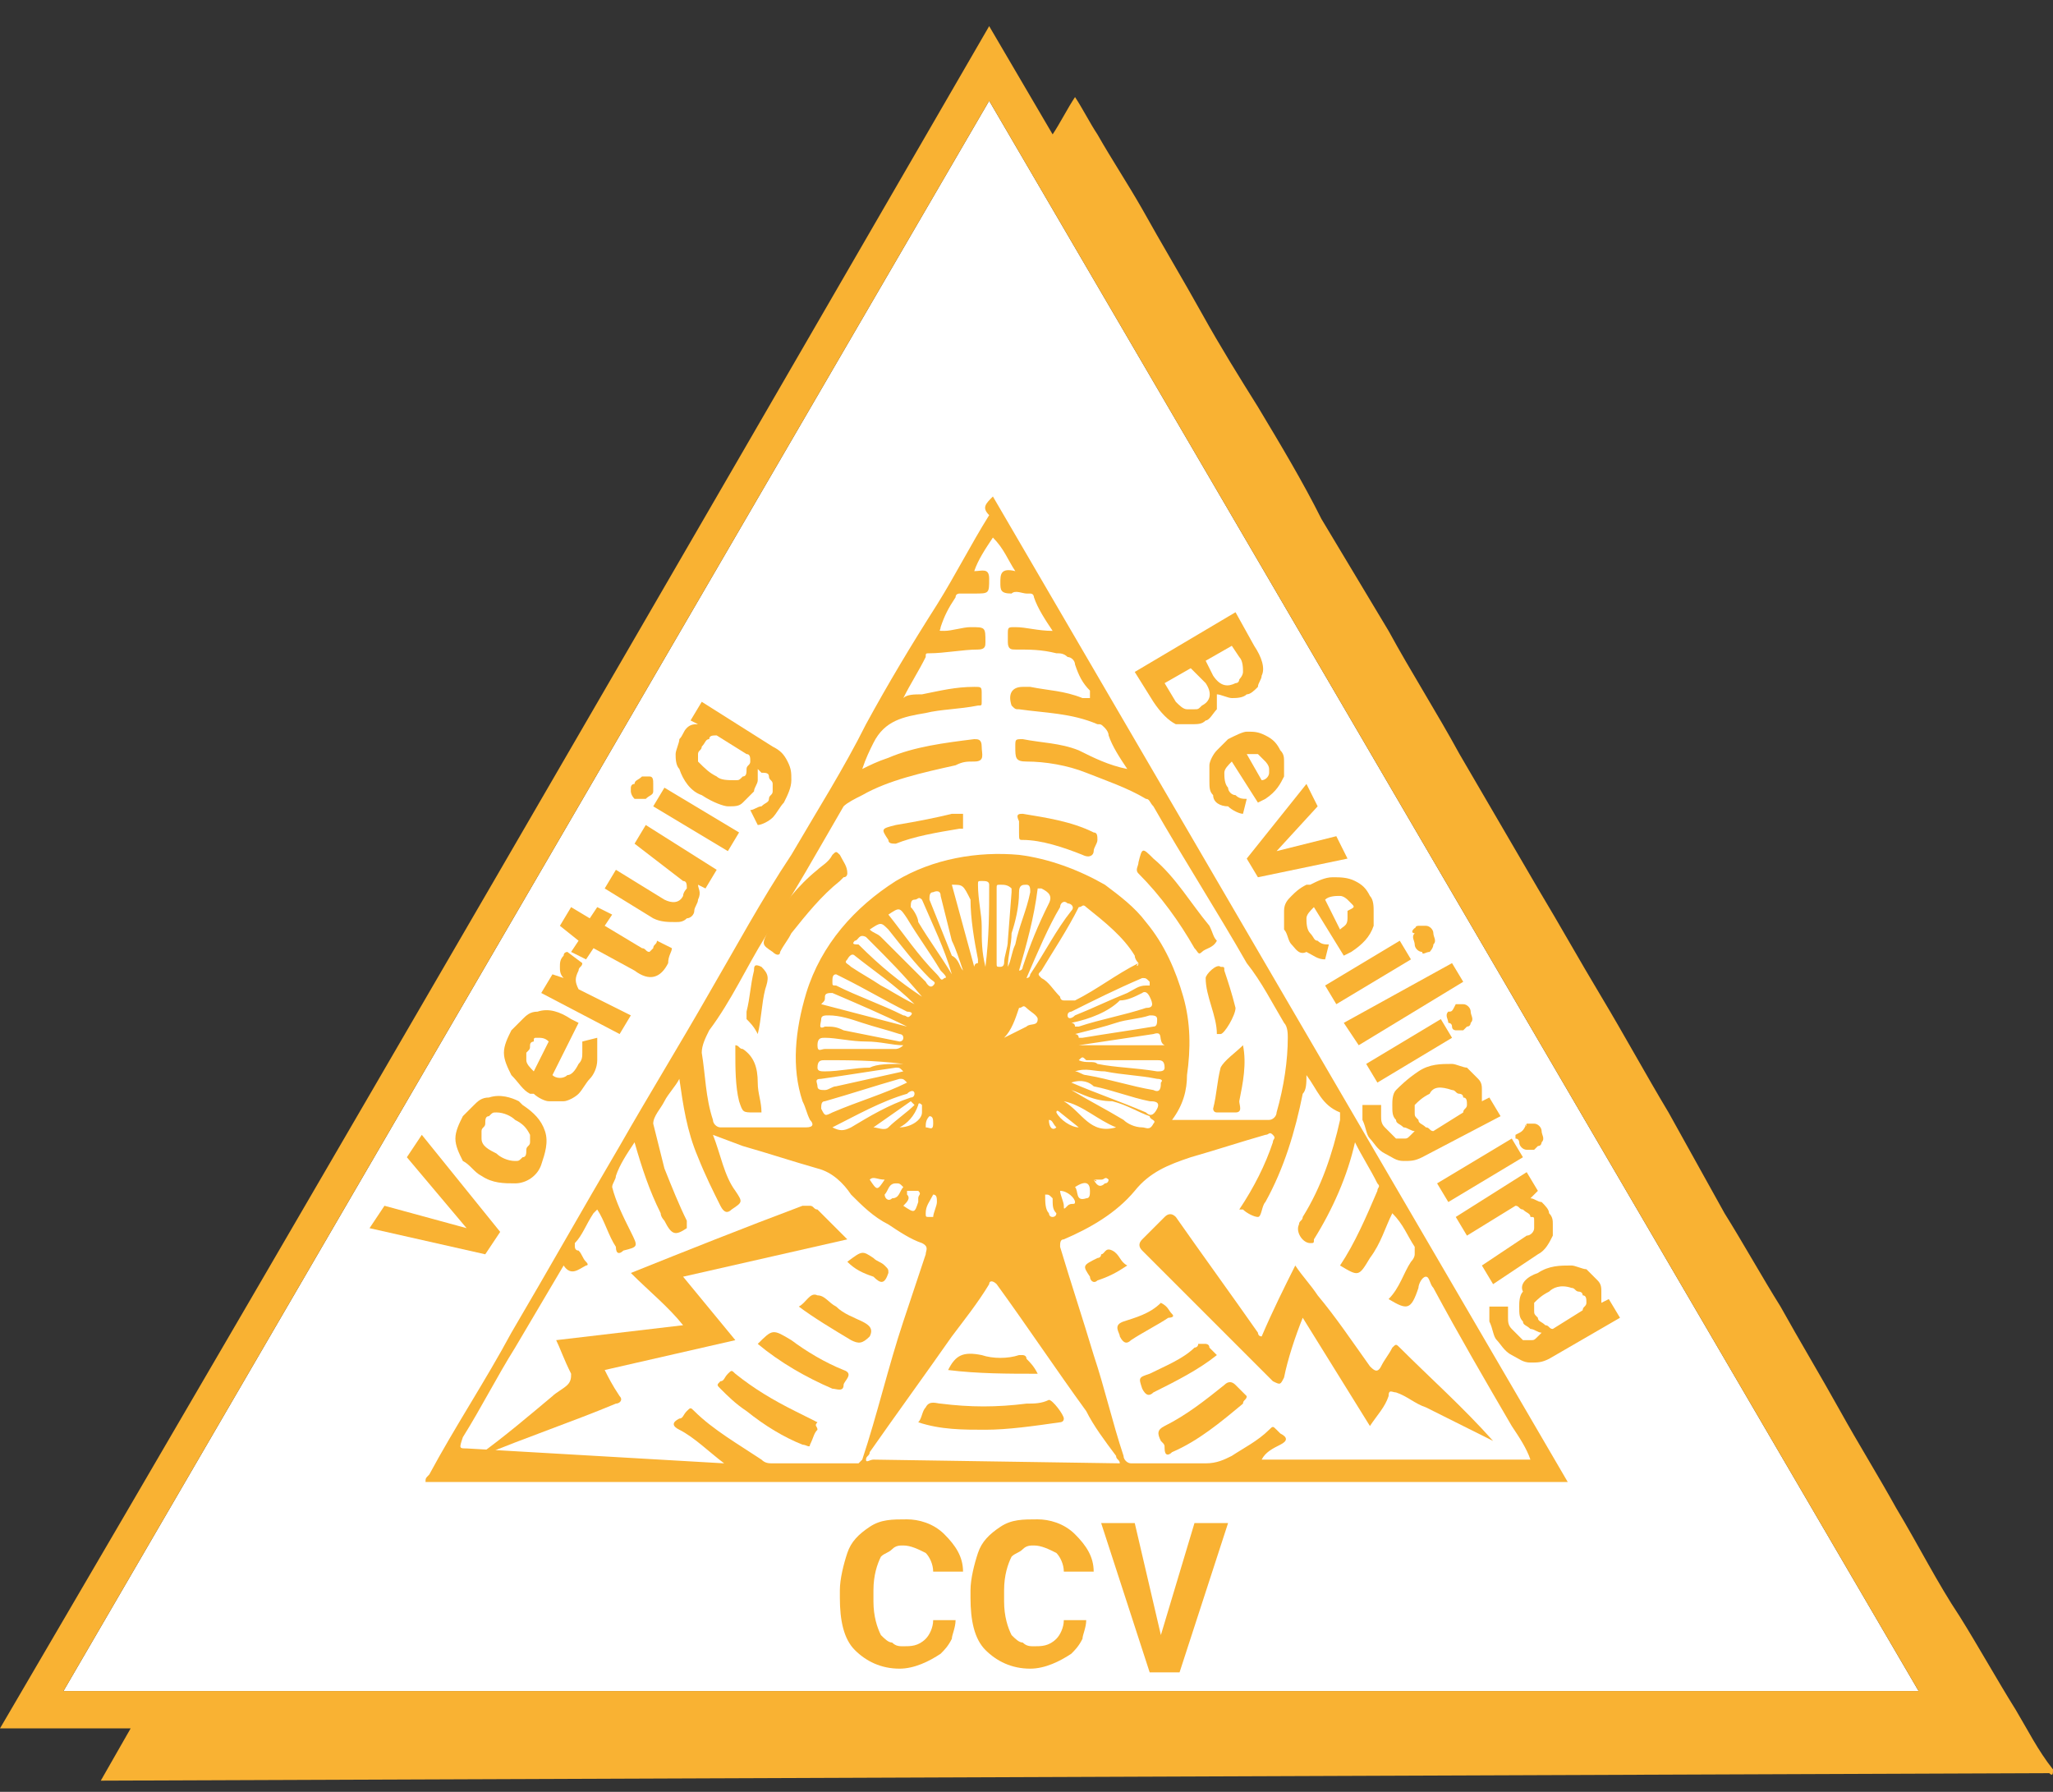 <?xml version="1.0" encoding="utf-8"?>
<!-- Generator: Adobe Illustrator 25.4.1, SVG Export Plug-In . SVG Version: 6.00 Build 0)  -->
<svg version="1.1" id="Layer_1" xmlns="http://www.w3.org/2000/svg" xmlns:xlink="http://www.w3.org/1999/xlink" x="0px" y="0px"
	 viewBox="0 0 55 48" style="enable-background:new 0 0 55 48;" xml:space="preserve">
<rect x="0" y="0" width="55" height="48" fill="#333333" stroke="none"/>
<style type="text/css">
	.st0{fill:#FFFFFF;}
	.st1{fill:#F9B233;}
</style>
<polygon class="st0" points="26.5,2.7 1.7,45.3 51.4,45.3 "/>
<path class="st1" d="M2.7,47.7l0.8-1.4H0C8.9,31.1,17.7,15.9,26.5,0.7l1.7,2.9c0.2-0.3,0.4-0.7,0.6-1c0.2,0.3,0.4,0.7,0.6,1
	c0.4,0.7,0.8,1.3,1.2,2c0.5,0.9,1.1,1.9,1.6,2.8c0.5,0.9,1,1.7,1.5,2.5c0.6,1,1.2,2,1.7,3c0.6,1,1.2,2,1.8,3
	c0.6,1.1,1.3,2.2,1.9,3.3c0.7,1.2,1.4,2.4,2.1,3.6c0.6,1,1.1,1.9,1.7,2.9c0.6,1,1.2,2.1,1.8,3.1c0.5,0.9,1,1.8,1.5,2.7
	c0.5,0.8,1,1.7,1.5,2.5c0.5,0.9,1.1,1.9,1.6,2.8c0.5,0.9,1,1.7,1.5,2.6c0.6,1,1.1,2,1.7,2.9c0.5,0.8,1,1.7,1.5,2.5
	c0.3,0.5,0.6,1.1,1,1.6c0,0.1,0,0.2-0.1,0.1c0,0-0.1,0-0.1,0L2.7,47.7z M51.4,45.3L26.5,2.7L1.7,45.3L51.4,45.3z"/>
<path class="st1" d="M26.6,13.3l15.4,26.4h-0.3c-10,0-20.1,0-30.1,0c-0.1,0-0.2,0-0.2,0c0-0.1,0-0.1,0.1-0.2
	c0.7-1.3,1.5-2.5,2.2-3.8c1-1.7,1.9-3.3,2.9-5c0.8-1.4,1.6-2.7,2.4-4.1c0.7-1.2,1.4-2.5,2.2-3.7c0.7-1.2,1.4-2.3,2-3.5
	c0.6-1.1,1.2-2.1,1.9-3.2c0.5-0.8,0.9-1.6,1.4-2.4C26.3,13.6,26.4,13.5,26.6,13.3z M30.2,20.6c-0.2-0.3-0.4-0.6-0.5-0.9
	c0-0.1-0.1-0.2-0.1-0.2c-0.1-0.1-0.1-0.1-0.2-0.1c-0.7-0.3-1.4-0.3-2.1-0.4c-0.1,0-0.1,0-0.2-0.1c-0.1-0.3,0-0.5,0.3-0.5
	c0.1,0,0.1,0,0.2,0c0.5,0.1,0.9,0.1,1.4,0.3c0,0,0.1,0,0.2,0c0,0,0,0,0-0.1c0,0,0,0,0-0.1c-0.2-0.2-0.3-0.4-0.4-0.7
	c0-0.1-0.1-0.2-0.2-0.2c-0.1-0.1-0.2-0.1-0.3-0.1c-0.4-0.1-0.7-0.1-1.1-0.1c-0.1,0-0.2,0-0.2-0.2c0-0.1,0-0.1,0-0.2
	c0-0.2,0-0.2,0.2-0.2c0.3,0,0.6,0.1,1,0.1c-0.2-0.3-0.4-0.6-0.5-0.9c0,0,0-0.1-0.1-0.1c0,0-0.1,0-0.1,0c-0.1,0-0.3-0.1-0.4,0
	c-0.3,0-0.3-0.1-0.3-0.3c0-0.2,0-0.4,0.4-0.3c-0.2-0.3-0.3-0.6-0.6-0.9c-0.2,0.3-0.4,0.6-0.5,0.9c0.2,0,0.4-0.1,0.4,0.2
	c0,0.4,0,0.4-0.4,0.4c-0.1,0-0.2,0-0.3,0c0,0-0.1,0-0.1,0c0,0-0.1,0-0.1,0.1c-0.2,0.3-0.3,0.5-0.4,0.8c0,0.1-0.1,0.1,0.1,0.1
	c0.2,0,0.5-0.1,0.7-0.1c0.4,0,0.4,0,0.4,0.4c0,0.1,0,0.2-0.2,0.2c-0.4,0-0.9,0.1-1.3,0.1c-0.1,0-0.1,0-0.1,0.1
	c-0.2,0.4-0.4,0.7-0.6,1.1c0.1-0.1,0.3-0.1,0.5-0.1c0.5-0.1,0.9-0.2,1.4-0.2c0.2,0,0.2,0,0.2,0.2c0,0.1,0,0.2,0,0.2
	c0,0.1,0,0.1-0.1,0.1c-0.5,0.1-1,0.1-1.4,0.2c-0.6,0.1-1.1,0.2-1.4,0.8c-0.1,0.2-0.2,0.4-0.3,0.7c0.2-0.1,0.4-0.2,0.7-0.3
	c0.7-0.3,1.5-0.4,2.3-0.5c0.1,0,0.2,0,0.2,0.2c0,0.2,0.1,0.4-0.2,0.4c-0.2,0-0.3,0-0.5,0.1c-0.9,0.2-1.8,0.4-2.5,0.8
	c-0.2,0.1-0.4,0.2-0.5,0.3c-0.7,1.2-1.3,2.3-2.1,3.5c-0.5,0.8-0.9,1.7-1.5,2.5c-0.1,0.2-0.2,0.4-0.2,0.6c0.1,0.6,0.1,1.2,0.3,1.8
	c0,0.1,0.1,0.2,0.2,0.2c0.8,0,1.6,0,2.3,0c0.2,0,0.2-0.1,0.1-0.2c-0.1-0.2-0.1-0.3-0.2-0.5c-0.3-0.9-0.2-1.9,0.1-2.9
	c0.4-1.3,1.3-2.3,2.4-3c1-0.6,2.2-0.8,3.3-0.7c0.8,0.1,1.6,0.4,2.3,0.8c0.4,0.3,0.8,0.6,1.1,1c0.5,0.6,0.8,1.3,1,2
	c0.2,0.7,0.2,1.4,0.1,2.1c0,0.4-0.1,0.8-0.4,1.2c0.9,0,1.7,0,2.6,0c0.1,0,0.2-0.1,0.2-0.2c0.2-0.7,0.3-1.4,0.3-2
	c0-0.1,0-0.3-0.1-0.4c-0.3-0.5-0.6-1.1-1-1.6c-0.8-1.4-1.7-2.8-2.5-4.2c-0.1-0.1-0.1-0.2-0.2-0.2c-0.5-0.3-1.1-0.5-1.6-0.7
	c-0.5-0.2-1.1-0.3-1.6-0.3c-0.3,0-0.3-0.1-0.3-0.4c0-0.2,0-0.2,0.2-0.2c0.5,0.1,1,0.1,1.5,0.3C29.3,20.3,29.7,20.5,30.2,20.6z
	 M35,28.8c0,0.2,0,0.4-0.1,0.5c-0.2,1-0.5,2-1,2.9c-0.1,0.1-0.1,0.4-0.2,0.4c-0.1,0-0.3-0.1-0.4-0.2c0,0,0,0-0.1,0
	c0.4-0.6,0.7-1.2,0.9-1.8c0-0.1,0.1-0.1,0-0.2s-0.1,0-0.2,0c-0.7,0.2-1.3,0.4-2,0.6c-0.6,0.2-1.1,0.4-1.5,0.9
	c-0.5,0.6-1.2,1-1.9,1.3c-0.1,0-0.1,0.1-0.1,0.2c0.3,1,0.6,1.9,0.9,2.9c0.3,0.9,0.5,1.8,0.8,2.7c0,0.1,0.1,0.2,0.2,0.2
	c0.7,0,1.4,0,2,0c0.3,0,0.5-0.1,0.7-0.2c0.3-0.2,0.7-0.4,1-0.7c0.1-0.1,0.1-0.1,0.2,0c0,0,0.1,0.1,0.1,0.1c0.2,0.1,0.2,0.2,0,0.3
	c-0.2,0.1-0.4,0.2-0.5,0.4H41c-0.1-0.3-0.3-0.6-0.5-0.9c-0.7-1.2-1.4-2.4-2.1-3.7c-0.1-0.1-0.1-0.3-0.2-0.3c-0.1,0-0.2,0.2-0.2,0.3
	c-0.2,0.6-0.3,0.6-0.8,0.3c0,0,0,0,0,0c0.3-0.3,0.4-0.7,0.6-1c0,0,0.1-0.1,0.1-0.2c0-0.1,0-0.1,0-0.2c-0.2-0.3-0.3-0.6-0.6-0.9
	c-0.2,0.4-0.3,0.8-0.6,1.2c-0.3,0.5-0.3,0.5-0.8,0.2c0.4-0.6,0.7-1.3,1-2c0-0.1,0.1-0.1,0-0.2c-0.2-0.4-0.4-0.7-0.6-1.1
	c-0.2,0.9-0.6,1.8-1.1,2.6c0,0.1,0,0.1-0.1,0.1c-0.2,0-0.4-0.3-0.3-0.5c0-0.1,0.1-0.1,0.1-0.2c0.5-0.8,0.8-1.7,1-2.6
	c0,0,0-0.1,0-0.1c0,0,0-0.1,0-0.1C35.4,29.6,35.3,29.2,35,28.8z M19.4,39.2c-0.4-0.3-0.8-0.7-1.2-0.9c-0.2-0.1-0.2-0.2,0-0.3
	c0.1,0,0.1-0.1,0.2-0.2c0.1-0.1,0.1-0.1,0.2,0c0.5,0.5,1.2,0.9,1.8,1.3c0.1,0.1,0.2,0.1,0.3,0.1c0.7,0,1.5,0,2.2,0
	c0.1,0,0.1,0,0.1,0c0,0,0.1-0.1,0.1-0.1c0.4-1.2,0.7-2.5,1.1-3.7c0.2-0.6,0.4-1.2,0.6-1.8c0-0.1,0.1-0.2-0.1-0.3
	c-0.3-0.1-0.6-0.3-0.9-0.5c-0.4-0.2-0.7-0.5-1-0.8c-0.2-0.3-0.5-0.6-0.9-0.7c-0.7-0.2-1.3-0.4-2-0.6l-0.8-0.3
	c0.2,0.5,0.3,1.1,0.6,1.5c0.2,0.3,0.2,0.3-0.1,0.5c-0.1,0.1-0.2,0.1-0.3-0.1c-0.2-0.4-0.4-0.8-0.6-1.3c-0.3-0.7-0.4-1.4-0.5-2.1
	c-0.1,0.2-0.3,0.4-0.4,0.6c-0.1,0.2-0.3,0.4-0.3,0.6c0.1,0.4,0.2,0.8,0.3,1.2c0.2,0.5,0.4,1,0.6,1.4c0,0.1,0,0.1,0,0.2
	c-0.3,0.2-0.4,0.2-0.6-0.2c0,0-0.1-0.1-0.1-0.2c-0.3-0.6-0.5-1.2-0.7-1.9c-0.2,0.3-0.4,0.6-0.5,0.9c0,0.1-0.1,0.2-0.1,0.3
	c0.1,0.4,0.3,0.8,0.5,1.2c0.2,0.4,0.2,0.4-0.2,0.5c-0.1,0.1-0.2,0.1-0.2-0.1c-0.2-0.3-0.3-0.7-0.5-1c0,0-0.1,0.1-0.1,0.1
	c-0.2,0.3-0.3,0.6-0.5,0.8c0,0,0,0.1,0,0.1c0,0,0,0.1,0.1,0.1c0.1,0.1,0.1,0.2,0.2,0.3c0.1,0.1,0,0.1,0,0.1c-0.2,0.1-0.4,0.3-0.6,0
	l-1.3,2.2c-0.5,0.8-0.9,1.6-1.4,2.4c-0.1,0.3-0.1,0.3,0.1,0.3L19.4,39.2L19.4,39.2z M30,39.2c0-0.1-0.1-0.1-0.1-0.2
	c-0.3-0.4-0.6-0.8-0.8-1.2c-0.8-1.1-1.6-2.3-2.4-3.4c-0.1-0.1-0.2-0.1-0.2,0c-0.3,0.5-0.7,1-1,1.4c-0.7,1-1.5,2.1-2.2,3.1
	c0,0.1-0.1,0.1-0.1,0.2c0,0.1,0.1,0,0.2,0L30,39.2L30,39.2z M30.5,25.8c0,0-0.1-0.1-0.1-0.2c-0.3-0.5-0.8-0.9-1.3-1.3
	c-0.1-0.1-0.1,0-0.2,0c-0.3,0.6-0.7,1.2-1,1.7c-0.1,0.1-0.1,0.1,0,0.2c0.2,0.1,0.3,0.3,0.5,0.5c0,0,0,0.1,0.1,0.1c0,0,0.1,0,0.1,0
	c0,0,0.1,0,0.1,0c0,0,0.1,0,0.1,0c0.6-0.3,1.1-0.7,1.7-1C30.4,25.9,30.5,25.9,30.5,25.8C30.5,25.9,30.5,25.8,30.5,25.8L30.5,25.8z
	 M24.1,27.9c0,0,0.1,0,0.1-0.1c0-0.1-0.1-0.1-0.1-0.1c-0.3-0.1-0.7-0.2-1-0.3c-0.3-0.1-0.6-0.2-0.9-0.2c-0.1,0-0.2,0-0.2,0.1
	c0,0.1-0.1,0.3,0.1,0.2c0.2,0,0.3,0,0.5,0.1C23.1,27.7,23.6,27.8,24.1,27.9L24.1,27.9z M27.1,23.9c0,0,0-0.1,0-0.1
	c-0.1-0.1-0.2-0.1-0.3-0.1c-0.1,0-0.1,0-0.1,0.1c0,0.7,0,1.3,0,2c0,0.1,0,0.1,0.1,0.1c0.1,0,0.1-0.1,0.1-0.1c0-0.2,0.1-0.4,0.1-0.6
	L27.1,23.9z M23.8,24.5c0.4,0.5,0.8,1.1,1.3,1.6c0.1,0.1,0.1,0.2,0.2,0.1c0.1,0,0-0.1-0.1-0.2c-0.3-0.5-0.6-0.9-0.9-1.4
	C24.1,24.3,24.1,24.3,23.8,24.5z M24.3,29C24.3,29,24.3,29,24.3,29c-0.1-0.1-0.1-0.1-0.2-0.1c-0.7,0.2-1.3,0.4-2,0.6
	c-0.1,0-0.1,0.1-0.1,0.2c0.1,0.2,0.1,0.2,0.3,0.1C23,29.5,23.7,29.3,24.3,29z M27.5,26.2c0.1,0,0.1-0.1,0.1-0.1
	c0.4-0.6,0.7-1.2,1.1-1.7c0.1-0.1,0-0.2-0.1-0.2c-0.1-0.1-0.2,0-0.2,0.1C28.1,24.8,27.8,25.5,27.5,26.2z M28.7,27.4
	c0,0,0.1,0,0.1,0.1c0,0,0.1,0,0.1,0c0.6-0.2,1.2-0.3,1.8-0.5c0.2,0,0.2-0.1,0.1-0.3c-0.1-0.2-0.2-0.1-0.2-0.1
	c-0.2,0.1-0.4,0.2-0.6,0.2C29.7,27.1,29.2,27.3,28.7,27.4L28.7,27.4z M23.3,24.9c0.1,0.1,0.2,0.1,0.3,0.2c0.4,0.4,0.8,0.8,1.2,1.2
	c0,0,0.1,0.2,0.2,0.1c0.1-0.1,0-0.1-0.1-0.2c-0.4-0.4-0.7-0.8-1.1-1.3C23.6,24.7,23.6,24.7,23.3,24.9L23.3,24.9z M28.7,29
	c0.7,0.3,1.3,0.5,2,0.8c0.1,0.1,0.2,0.1,0.3-0.1c0.1-0.2-0.1-0.2-0.2-0.2c-0.5-0.1-1-0.3-1.5-0.4C29.2,29,29,28.9,28.7,29L28.7,29z
	 M28.8,28.7c0.1,0,0.2,0.1,0.3,0.1c0.6,0.1,1.2,0.3,1.8,0.4c0.2,0.1,0.2-0.1,0.2-0.2c0.1-0.1-0.1-0.1-0.1-0.1
	c-0.5-0.1-0.9-0.1-1.4-0.2C29.3,28.7,29.1,28.6,28.8,28.7L28.8,28.7z M24.3,27.5L24.3,27.5c-0.6-0.3-1.3-0.6-2-0.9
	c-0.1,0-0.2,0-0.2,0.1c0,0.1,0,0.1-0.1,0.2L24.3,27.5z M22.4,26.1c-0.1,0-0.1,0.1-0.1,0.2c0,0.1,0,0.1,0.1,0.1
	c0.6,0.3,1.2,0.5,1.8,0.8c0.1,0,0.1,0.1,0.2,0c0.1-0.1-0.1-0.1-0.1-0.1c-0.6-0.3-1.1-0.6-1.7-0.9L22.4,26.1z M27.3,26L27.3,26
	c0.1,0,0.1-0.1,0.1-0.1c0.2-0.6,0.4-1.1,0.7-1.7c0.1-0.2,0-0.3-0.2-0.4c0,0,0,0-0.1,0C27.7,24.6,27.5,25.3,27.3,26L27.3,26z
	 M24.7,26.7C24.7,26.7,24.7,26.6,24.7,26.7c-0.5-0.6-0.9-1-1.4-1.5c0,0-0.1-0.1-0.1-0.1c-0.2-0.1-0.2,0.1-0.3,0.1
	c-0.1,0.1,0,0.1,0.1,0.1C23.6,25.9,24.1,26.3,24.7,26.7L24.7,26.7z M24.2,28c-0.3,0-0.6-0.1-1-0.1c-0.4,0-0.8-0.1-1.1-0.1
	c-0.1,0-0.2,0-0.2,0.2c0,0.2,0.1,0.1,0.2,0.1c0.6,0,1.3,0,1.9,0C24,28.1,24.1,28.1,24.2,28L24.2,28z M24.2,28.5L24.2,28.5
	C24.1,28.4,24.1,28.4,24.2,28.5c-0.8-0.1-1.5-0.1-2.1-0.1c-0.1,0-0.2,0-0.2,0.2c0,0.1,0.1,0.1,0.2,0.1c0.4,0,0.8-0.1,1.2-0.1
	C23.5,28.5,23.8,28.5,24.2,28.5L24.2,28.5z M24.5,26.9L24.5,26.9c-0.5-0.5-1.1-0.9-1.6-1.3c-0.1-0.1-0.2,0.1-0.2,0.1
	c-0.1,0.1,0,0.1,0.1,0.2c0.3,0.2,0.5,0.3,0.8,0.5C23.8,26.5,24.1,26.7,24.5,26.9z M24.2,28.7L24.2,28.7c-0.1-0.1-0.1-0.1-0.2-0.1
	c-0.7,0.1-1.3,0.2-2,0.3c-0.2,0-0.1,0.1-0.1,0.2c0,0.1,0.1,0.1,0.2,0.1c0.1,0,0.2-0.1,0.3-0.1L24.2,28.7z M28.9,28.4
	c0.2,0.1,0.4,0,0.5,0.1c0.5,0.1,1,0.1,1.6,0.2c0.1,0,0.2,0,0.2-0.1c0-0.2-0.1-0.2-0.2-0.2c-0.6,0-1.3,0-1.9,0
	C29,28.3,29,28.3,28.9,28.4L28.9,28.4z M28.8,27.7c0,0,0.1,0,0.1,0.1c0,0,0.1,0,0.1,0c0.6-0.1,1.3-0.2,1.9-0.3
	c0.1,0,0.1-0.1,0.1-0.2c0-0.1-0.1-0.1-0.2-0.1c-0.3,0.1-0.6,0.1-0.9,0.2C29.6,27.5,29.2,27.6,28.8,27.7L28.8,27.7z M26.4,25.9
	C26.4,25.9,26.4,25.8,26.4,25.9c0.1-0.8,0.1-1.5,0.1-2.2c0-0.1-0.1-0.1-0.2-0.1c-0.1,0-0.1,0-0.1,0.1c0,0.4,0.1,0.8,0.1,1.1
	C26.3,25.2,26.3,25.5,26.4,25.9L26.4,25.9z M25.5,23.7l0.6,2.2c0,0,0-0.1,0.1-0.1c0,0,0-0.1,0-0.1c-0.1-0.5-0.2-1.1-0.2-1.6
	C25.8,23.7,25.8,23.7,25.5,23.7L25.5,23.7z M31.2,28c-0.2-0.1,0-0.4-0.3-0.3l-2,0.3v0L31.2,28z M25.5,26.1L25.5,26.1
	c-0.2-0.7-0.5-1.3-0.8-2c-0.1-0.1-0.1,0-0.2,0c-0.1,0-0.1,0.1-0.1,0.2c0.1,0.1,0.2,0.3,0.2,0.4C24.9,25.2,25.2,25.6,25.5,26.1z
	 M22.3,30.2L22.3,30.2c0.2,0.1,0.3,0.1,0.5,0c0.5-0.3,1-0.6,1.6-0.8c0.1,0,0.1-0.1,0.1-0.1c0-0.1-0.1-0.1-0.2,0
	C23.6,29.5,22.9,29.9,22.3,30.2L22.3,30.2z M25.8,26c-0.1-0.3-0.2-0.6-0.3-0.8c-0.1-0.4-0.2-0.8-0.3-1.2c0-0.2-0.2-0.1-0.2-0.1
	c-0.1,0-0.1,0.1-0.1,0.2c0.2,0.5,0.4,1,0.6,1.5C25.7,25.7,25.7,25.9,25.8,26L25.8,26z M30.6,26.2C30.6,26.2,30.6,26.2,30.6,26.2
	c-0.7,0.3-1.3,0.6-1.9,0.9c0,0-0.1,0-0.1,0.1c0,0.1,0.1,0.1,0.2,0c0.5-0.2,0.9-0.4,1.4-0.6c0.2-0.1,0.3-0.2,0.5-0.2c0,0,0,0,0.1,0
	c0,0,0,0,0-0.1C30.7,26.2,30.7,26.2,30.6,26.2C30.7,26.2,30.7,26.2,30.6,26.2L30.6,26.2z M28.7,29.2c0.5,0.3,0.9,0.5,1.4,0.8
	c0.1,0.1,0.3,0.2,0.5,0.2c0.1,0,0.2,0.1,0.3-0.1c0.1-0.1-0.1-0.1-0.1-0.2c-0.3-0.1-0.6-0.3-1-0.4C29.3,29.5,29,29.3,28.7,29.2z
	 M27,25.9c0.1-0.2,0.1-0.4,0.2-0.6c0.1-0.5,0.3-0.9,0.4-1.4c0-0.1,0-0.2-0.1-0.2c-0.1,0-0.2,0-0.2,0.2c0,0.4-0.1,0.8-0.2,1.1
	C27.1,25.3,27,25.6,27,25.9L27,25.9z M26.9,27.8L26.9,27.8c0.2-0.1,0.4-0.2,0.6-0.3c0.1-0.1,0.3,0,0.3-0.2c0-0.1-0.2-0.2-0.3-0.3
	c-0.1-0.1-0.1,0-0.2,0C27.2,27.3,27.1,27.6,26.9,27.8L26.9,27.8z M29.9,30.2c-0.5-0.2-0.9-0.6-1.4-0.7C29,29.8,29.2,30.4,29.9,30.2
	L29.9,30.2z M23.4,30.2c0.1,0,0.3,0.1,0.4,0c0.2-0.2,0.5-0.4,0.7-0.6l-0.1-0.1L23.4,30.2z M24.2,32.3c0.3,0.2,0.3,0.2,0.4-0.1
	c0,0,0-0.1,0-0.1c0-0.1,0.1-0.1,0-0.2c0,0,0,0-0.1,0c0,0,0,0-0.1,0c0,0,0,0-0.1,0c0,0,0,0,0,0.1C24.4,32.1,24.3,32.2,24.2,32.3z
	 M28.4,31.9c0,0.1,0.1,0.3,0.1,0.4c0,0,0,0,0,0c0,0.1,0,0.1,0.1,0c0.1-0.1,0.2,0,0.2-0.1C28.8,32.1,28.6,31.9,28.4,31.9L28.4,31.9z
	 M24.1,30.2c0.3,0,0.6-0.2,0.6-0.4c0,0,0,0,0-0.1c0,0,0,0,0-0.1c-0.1-0.1-0.1,0-0.1,0C24.5,29.9,24.3,30.1,24.1,30.2z M24.2,31.8
	C24.2,31.8,24.2,31.7,24.2,31.8c-0.1-0.1-0.1-0.1-0.2-0.1c-0.2,0-0.2,0.2-0.3,0.3c0,0.1,0.1,0.2,0.2,0.1
	C24.1,32.1,24.1,31.9,24.2,31.8L24.2,31.8z M28.8,31.8c0.1,0.1,0,0.4,0.3,0.3c0.1,0,0.1-0.1,0.1-0.2C29.2,31.7,29.1,31.6,28.8,31.8
	L28.8,31.8z M28,32C28,32,28,32.1,28,32c0,0.2,0,0.4,0.1,0.5c0,0,0,0.1,0.1,0.1c0,0,0.1,0,0.1-0.1c-0.1-0.1-0.1-0.2-0.1-0.4
	C28.1,32,28.1,32,28,32L28,32z M25,32C25,32,25,32,25,32c-0.1,0.2-0.2,0.3-0.2,0.5c0,0.1,0,0.1,0.1,0.1c0,0,0.1,0,0.1,0
	c0-0.1,0.1-0.3,0.1-0.4C25.1,32.1,25.1,32,25,32L25,32z M28.9,30.2l-0.5-0.4c0,0-0.1-0.1-0.1,0c0,0,0,0,0,0c0,0,0,0,0,0
	C28.4,30,28.7,30.2,28.9,30.2L28.9,30.2z M29.3,31.6C29.4,31.6,29.4,31.7,29.3,31.6c0.1,0.2,0.2,0.2,0.3,0.1c0.1,0,0.1-0.1,0.1-0.1
	c-0.1-0.1-0.1,0-0.2,0C29.4,31.6,29.4,31.6,29.3,31.6L29.3,31.6z M23.3,31.6c0.2,0.3,0.2,0.3,0.4,0C23.5,31.6,23.4,31.5,23.3,31.6z
	 M24.8,30.2c0.1,0,0.2,0.1,0.2-0.1c0-0.1,0-0.2-0.1-0.2C24.8,30,24.8,30.1,24.8,30.2z M28.3,30.2c-0.1-0.1-0.1-0.2-0.2-0.2
	c0,0,0,0,0,0c0,0,0,0,0,0c0,0,0,0,0,0c0,0,0,0,0,0C28.1,30.2,28.2,30.3,28.3,30.2L28.3,30.2z"/>
<path class="st1" d="M22.7,23.4c0,0,0,0.1-0.1,0.1c0,0-0.1,0.1-0.1,0.1c-0.5,0.4-0.9,0.9-1.3,1.4c-0.1,0.2-0.2,0.3-0.3,0.5
	c0,0.1-0.1,0.1-0.2,0c-0.3-0.2-0.3-0.2-0.1-0.6c0.3-0.6,0.8-1.2,1.3-1.6c0.1-0.1,0.3-0.2,0.4-0.4c0.1-0.1,0.1-0.1,0.2,0
	C22.6,23.1,22.7,23.2,22.7,23.4z"/>
<path class="st1" d="M32.6,25.2c-0.1,0.2-0.3,0.2-0.4,0.3c-0.1,0.1-0.1,0-0.2-0.1c-0.4-0.7-0.9-1.4-1.5-2c-0.1-0.1,0-0.2,0-0.3
	c0.1-0.4,0.1-0.4,0.4-0.1c0.6,0.5,1,1.2,1.5,1.8C32.5,25,32.5,25.1,32.6,25.2z"/>
<path class="st1" d="M25.5,21.8c0.2,0,0.3,0,0.3,0c0,0.1,0,0.2,0,0.4c0,0-0.1,0-0.1,0c-0.6,0.1-1.2,0.2-1.7,0.4
	c-0.1,0-0.2,0-0.2-0.1c-0.2-0.3-0.2-0.3,0.2-0.4C24.6,22,25.1,21.9,25.5,21.8z"/>
<path class="st1" d="M27.4,21.8c0.6,0.1,1.3,0.2,1.9,0.5c0.1,0,0.1,0.1,0.1,0.2c0,0.1-0.1,0.2-0.1,0.3c0,0.1-0.1,0.2-0.3,0.1
	c-0.5-0.2-1.1-0.4-1.6-0.4c-0.1,0-0.1,0-0.1-0.2c0-0.1,0-0.2,0-0.3C27.2,21.8,27.3,21.8,27.4,21.8z"/>
<path class="st1" d="M33.3,28c0.1,0.5,0,1-0.1,1.5c0,0,0,0,0,0c0,0.1,0.1,0.3-0.1,0.3c-0.2,0-0.3,0-0.5,0c-0.1,0-0.1-0.1-0.1-0.1
	c0.1-0.4,0.1-0.7,0.2-1.1C32.8,28.4,33.1,28.2,33.3,28z"/>
<path class="st1" d="M20.2,29.8c-0.3,0-0.3,0-0.4-0.3c-0.1-0.4-0.1-0.9-0.1-1.3c0-0.1,0-0.1,0-0.2c0.1,0,0.1,0.1,0.2,0.1
	c0.3,0.2,0.4,0.5,0.4,0.9c0,0.3,0.1,0.5,0.1,0.8C20.6,29.8,20.6,29.8,20.2,29.8z"/>
<path class="st1" d="M33.1,27c0,0.2-0.3,0.7-0.4,0.7c0,0-0.1,0-0.1,0c0-0.5-0.3-1-0.3-1.5c0-0.1,0.3-0.4,0.4-0.3
	c0.1,0,0.1,0,0.1,0.1C32.9,26.3,33,26.6,33.1,27z"/>
<path class="st1" d="M20.3,27.7c-0.1-0.2-0.2-0.3-0.3-0.4c0,0,0-0.1,0-0.1c0,0,0-0.1,0-0.1c0.1-0.4,0.1-0.7,0.2-1.1
	c0-0.1,0-0.2,0.2-0.1c0.2,0.2,0.2,0.3,0.1,0.6C20.4,26.9,20.4,27.3,20.3,27.7z"/>
<path class="st1" d="M40,38.6c-0.6-0.3-1.2-0.6-1.8-0.9c-0.3-0.1-0.5-0.3-0.8-0.4c-0.1,0-0.2-0.1-0.2,0.1c-0.1,0.3-0.3,0.5-0.5,0.8
	l-1.8-2.9c-0.2,0.5-0.4,1.1-0.5,1.6c-0.1,0.2-0.1,0.2-0.3,0.1c-1.2-1.2-2.3-2.3-3.5-3.5c-0.1-0.1-0.1-0.2,0-0.3
	c0.2-0.2,0.4-0.4,0.6-0.6c0.1-0.1,0.2-0.1,0.3,0c0.7,1,1.5,2.1,2.2,3.1c0,0,0,0.1,0.1,0.1c0.3-0.7,0.6-1.3,0.9-1.9
	c0.2,0.3,0.4,0.5,0.6,0.8c0.5,0.6,0.9,1.2,1.4,1.9c0.1,0.1,0.2,0.2,0.3,0c0.1-0.2,0.2-0.3,0.3-0.5c0.1-0.1,0.1-0.1,0.2,0
	C38.3,36.9,39.2,37.7,40,38.6C40,38.6,40,38.6,40,38.6L40,38.6z"/>
<path class="st1" d="M33.4,37.4c0,0.1-0.1,0.1-0.1,0.2c-0.6,0.5-1.2,1-1.9,1.3c-0.1,0.1-0.2,0.1-0.2-0.1c0-0.1,0-0.1-0.1-0.2
	c-0.1-0.2-0.1-0.3,0.1-0.4c0.6-0.3,1.1-0.7,1.6-1.1c0.1-0.1,0.2-0.1,0.3,0C33.2,37.2,33.3,37.3,33.4,37.4z"/>
<path class="st1" d="M32.6,36.3c-0.5,0.4-1.1,0.7-1.7,1c-0.1,0.1-0.2,0.1-0.3-0.1c-0.1-0.3-0.1-0.3,0.2-0.4c0.4-0.2,0.9-0.4,1.2-0.7
	c0,0,0.1,0,0.1-0.1c0,0,0.1,0,0.1,0c0,0,0.1,0,0.1,0c0,0,0.1,0,0.1,0.1C32.4,36.1,32.5,36.2,32.6,36.3z"/>
<path class="st1" d="M31.1,34.9c0.2,0.1,0.2,0.2,0.3,0.3c0.1,0.1-0.1,0.1-0.1,0.1c-0.3,0.2-0.7,0.4-1,0.6C30.2,36,30.1,36,30,35.8
	c0-0.1-0.2-0.3,0.1-0.4C30.4,35.3,30.8,35.2,31.1,34.9C31.1,34.9,31.1,34.9,31.1,34.9z"/>
<path class="st1" d="M30.2,33.9C30.2,33.9,30.1,33.9,30.2,33.9c-0.3,0.2-0.5,0.3-0.8,0.4c-0.1,0.1-0.2,0-0.2-0.1
	c-0.2-0.3-0.2-0.3,0.2-0.5c0,0,0.1,0,0.1-0.1c0.1,0,0.1-0.2,0.3-0.1C30,33.6,30,33.8,30.2,33.9C30.2,33.9,30.2,33.9,30.2,33.9z"/>
<path class="st1" d="M14.9,35.9l3.4-0.4c-0.4-0.5-0.9-0.9-1.4-1.4c1.5-0.6,3-1.2,4.6-1.8c0.1,0,0.1,0,0.2,0c0.1,0,0.1,0.1,0.2,0.1
	c0.3,0.3,0.5,0.5,0.8,0.8l-4.4,1l1.4,1.7l-3.5,0.8c0.1,0.2,0.2,0.4,0.4,0.7c0.1,0.1,0,0.2-0.1,0.2c-1.2,0.5-2.4,0.9-3.6,1.4
	c0,0,0,0-0.1,0c0.7-0.5,1.4-1.1,2-1.6c0.1-0.1,0.3-0.2,0.4-0.3c0.1-0.1,0.1-0.2,0.1-0.3C15.1,36.4,15,36.1,14.9,35.9z"/>
<path class="st1" d="M21.9,38.3c-0.1,0.1-0.1,0.2-0.2,0.4c0,0.1-0.1,0-0.2,0c-0.5-0.2-1-0.5-1.5-0.9c-0.3-0.2-0.5-0.4-0.7-0.6
	c-0.1-0.1-0.1-0.1,0-0.2c0.1,0,0.1-0.1,0.2-0.2c0.1-0.1,0.1-0.1,0.2,0c0.5,0.4,1,0.7,1.6,1c0.2,0.1,0.4,0.2,0.6,0.3
	C21.8,38.2,21.9,38.2,21.9,38.3z"/>
<path class="st1" d="M20.3,36c0.4-0.4,0.4-0.4,0.9-0.1c0.4,0.3,0.9,0.6,1.4,0.8c0.3,0.1,0,0.3,0,0.4c0,0.2-0.2,0.1-0.3,0.1
	C21.6,36.9,20.9,36.5,20.3,36z"/>
<path class="st1" d="M21.4,35c0.2-0.1,0.3-0.4,0.5-0.3c0.2,0,0.3,0.2,0.5,0.3c0.2,0.2,0.5,0.3,0.7,0.4c0.2,0.1,0.3,0.2,0.2,0.4
	C23.1,36,23,36,22.8,35.9C22.3,35.6,21.8,35.3,21.4,35z"/>
<path class="st1" d="M22.7,33.8C22.7,33.8,22.7,33.8,22.7,33.8c0.4-0.3,0.4-0.3,0.7-0.1c0.1,0.1,0.2,0.1,0.3,0.2
	c0.1,0.1,0.1,0.1,0.1,0.2c-0.1,0.3-0.2,0.3-0.4,0.1C23.1,34.1,22.9,34,22.7,33.8z"/>
<path class="st1" d="M24.6,38.1c0.1-0.1,0.1-0.3,0.2-0.4c0.1-0.2,0.3-0.1,0.4-0.1c0.8,0.1,1.5,0.1,2.3,0c0.2,0,0.4,0,0.6-0.1
	c0.1,0,0.4,0.4,0.4,0.5c0,0.1-0.1,0.1-0.1,0.1c-0.7,0.1-1.4,0.2-2,0.2C25.8,38.3,25.2,38.3,24.6,38.1z"/>
<path class="st1" d="M25.4,36.7c0.2-0.4,0.4-0.5,0.9-0.4c0.3,0.1,0.7,0.1,1,0c0,0,0.1,0,0.1,0c0,0,0.1,0,0.1,0.1
	c0.1,0.1,0.2,0.2,0.3,0.4C27,36.8,26.2,36.8,25.4,36.7z"/>
<path class="st1" d="M25.6,43.4c0,0.2-0.1,0.4-0.1,0.5c-0.1,0.2-0.2,0.3-0.3,0.4c-0.3,0.2-0.7,0.4-1.1,0.4c-0.5,0-0.9-0.2-1.2-0.5
	c-0.3-0.3-0.4-0.8-0.4-1.4v-0.2c0-0.3,0.1-0.7,0.2-1c0.1-0.3,0.3-0.5,0.6-0.7c0.3-0.2,0.6-0.2,1-0.2c0.3,0,0.7,0.1,1,0.4
	c0.3,0.3,0.5,0.6,0.5,1h-0.8c0-0.2-0.1-0.4-0.2-0.5c-0.2-0.1-0.4-0.2-0.6-0.2c-0.1,0-0.2,0-0.3,0.1c-0.1,0.1-0.2,0.1-0.3,0.2
	c-0.1,0.2-0.2,0.5-0.2,0.9v0.3c0,0.4,0.1,0.7,0.2,0.9c0.1,0.1,0.2,0.2,0.3,0.2c0.1,0.1,0.2,0.1,0.3,0.1c0.2,0,0.4,0,0.6-0.2
	c0.1-0.1,0.2-0.3,0.2-0.5L25.6,43.4z"/>
<path class="st1" d="M29.1,43.4c0,0.2-0.1,0.4-0.1,0.5c-0.1,0.2-0.2,0.3-0.3,0.4c-0.3,0.2-0.7,0.4-1.1,0.4c-0.5,0-0.9-0.2-1.2-0.5
	s-0.4-0.8-0.4-1.4v-0.2c0-0.3,0.1-0.7,0.2-1c0.1-0.3,0.3-0.5,0.6-0.7c0.3-0.2,0.6-0.2,1-0.2c0.3,0,0.7,0.1,1,0.4
	c0.3,0.3,0.5,0.6,0.5,1h-0.8c0-0.2-0.1-0.4-0.2-0.5c-0.2-0.1-0.4-0.2-0.6-0.2c-0.1,0-0.2,0-0.3,0.1c-0.1,0.1-0.2,0.1-0.3,0.2
	c-0.1,0.2-0.2,0.5-0.2,0.9v0.3c0,0.4,0.1,0.7,0.2,0.9c0.1,0.1,0.2,0.2,0.3,0.2c0.1,0.1,0.2,0.1,0.3,0.1c0.2,0,0.4,0,0.6-0.2
	c0.1-0.1,0.2-0.3,0.2-0.5L29.1,43.4z"/>
<path class="st1" d="M31.1,43.8l0.9-3h0.9l-1.3,4h-0.8l-1.3-4h0.9L31.1,43.8z"/>
<path class="st1" d="M30.4,18l2.7-1.6l0.5,0.9c0.2,0.3,0.3,0.6,0.2,0.8c0,0.1-0.1,0.2-0.1,0.3c-0.1,0.1-0.2,0.2-0.3,0.2
	c-0.1,0.1-0.3,0.1-0.4,0.1c-0.1,0-0.3-0.1-0.4-0.1c0,0.1,0,0.3,0,0.4c-0.1,0.1-0.2,0.3-0.3,0.3c-0.1,0.1-0.2,0.1-0.4,0.1
	c-0.1,0-0.3,0-0.4,0c-0.2-0.1-0.4-0.3-0.6-0.6L30.4,18z M31.9,17.9l-0.7,0.4l0.3,0.5c0.1,0.1,0.2,0.2,0.3,0.2c0.1,0,0.1,0,0.2,0
	s0.1,0,0.2-0.1c0.2-0.1,0.3-0.3,0.1-0.6L31.9,17.9z M32.3,17.7l0.2,0.4c0.2,0.3,0.4,0.3,0.6,0.2c0.1,0,0.1-0.1,0.1-0.1
	c0,0,0.1-0.1,0.1-0.2c0-0.1,0-0.3-0.1-0.4L33,17.3L32.3,17.7z"/>
<path class="st1" d="M32.5,21.3c-0.1-0.1-0.1-0.2-0.1-0.4c0-0.1,0-0.3,0-0.4c0-0.1,0.1-0.3,0.2-0.4c0.1-0.1,0.2-0.2,0.3-0.3l0,0
	c0.2-0.1,0.4-0.2,0.5-0.2c0.2,0,0.3,0,0.5,0.1c0.2,0.1,0.3,0.2,0.4,0.4c0.1,0.1,0.1,0.2,0.1,0.3c0,0.1,0,0.3,0,0.4
	c-0.1,0.2-0.2,0.4-0.5,0.6l-0.2,0.1L33,20.4c-0.1,0.1-0.2,0.2-0.2,0.3c0,0.1,0,0.3,0.1,0.4c0,0.1,0.1,0.2,0.2,0.2
	c0.1,0.1,0.2,0.1,0.3,0.1l-0.1,0.4c-0.1,0-0.3-0.1-0.4-0.2C32.7,21.6,32.5,21.5,32.5,21.3z M33.9,20.4c0,0-0.1-0.1-0.1-0.1
	c0,0-0.1-0.1-0.1-0.1c-0.1,0-0.2,0-0.3,0l0.4,0.7l0,0c0.1,0,0.2-0.1,0.2-0.2c0,0,0-0.1,0-0.1C34,20.5,33.9,20.4,33.9,20.4z"/>
<path class="st1" d="M34.2,22.8l1.6-0.4l0.3,0.6l-2.4,0.5l-0.3-0.5L35,21l0.3,0.6L34.2,22.8z"/>
<path class="st1" d="M34.6,25.3c-0.1-0.1-0.1-0.3-0.2-0.4c0-0.2,0-0.3,0-0.5c0-0.2,0.1-0.3,0.2-0.4c0.1-0.1,0.2-0.2,0.4-0.3l0.1,0
	c0.2-0.1,0.4-0.2,0.6-0.2c0.2,0,0.4,0,0.6,0.1c0.2,0.1,0.3,0.2,0.4,0.4c0.1,0.1,0.1,0.3,0.1,0.4c0,0.1,0,0.3,0,0.4
	c-0.1,0.3-0.3,0.5-0.6,0.7L36,25.6l-0.8-1.3c-0.1,0.1-0.2,0.2-0.2,0.3c0,0.1,0,0.3,0.1,0.4c0.1,0.1,0.1,0.2,0.2,0.2
	c0.1,0.1,0.2,0.1,0.3,0.1l-0.1,0.4c-0.2,0-0.3-0.1-0.5-0.2C34.8,25.6,34.7,25.4,34.6,25.3z M36.2,24.2c0,0-0.1-0.1-0.1-0.1
	c0,0-0.1-0.1-0.2-0.1c-0.1,0-0.3,0-0.4,0.1l0.4,0.8l0,0c0.1-0.1,0.2-0.1,0.2-0.3c0-0.1,0-0.1,0-0.2C36.3,24.3,36.3,24.3,36.2,24.2z"
	/>
<path class="st1" d="M35.8,26.9l-0.3-0.5l2-1.2l0.3,0.5L35.8,26.9z M38,24.8c0,0,0.1,0,0.1,0c0,0,0.1,0,0.1,0c0.1,0,0.2,0.1,0.2,0.2
	c0,0.1,0.1,0.2,0,0.3c0,0.1-0.1,0.2-0.1,0.2c-0.1,0-0.2,0.1-0.2,0c-0.1,0-0.2-0.1-0.2-0.2c0-0.1-0.1-0.2,0-0.3
	C37.8,25,37.8,24.9,38,24.8C37.9,24.9,37.9,24.8,38,24.8z"/>
<path class="st1" d="M36.4,28L36,27.4l2.9-1.6l0.3,0.5L36.4,28z"/>
<path class="st1" d="M36.9,29l-0.3-0.5l2-1.2l0.3,0.5L36.9,29z M39,26.9c0,0,0.1,0,0.1,0s0.1,0,0.1,0c0.1,0,0.2,0.1,0.2,0.2
	c0,0.1,0.1,0.2,0,0.3c0,0,0,0.1-0.1,0.1c0,0-0.1,0.1-0.1,0.1c0,0-0.1,0-0.1,0c0,0-0.1,0-0.1,0c0,0-0.1,0-0.1-0.1s-0.1-0.1-0.1-0.1
	c0-0.1-0.1-0.2,0-0.3C38.9,27.1,38.9,27.1,39,26.9C39,27,39,27,39,26.9z"/>
<path class="st1" d="M38,28.7c0.3-0.2,0.6-0.2,0.9-0.2c0.1,0,0.3,0.1,0.4,0.1c0.1,0.1,0.2,0.2,0.3,0.3c0.1,0.1,0.1,0.2,0.1,0.3
	c0,0.1,0,0.2,0,0.3l0.2-0.1l0.3,0.5L38.1,31c-0.2,0.1-0.3,0.1-0.5,0.1c-0.2,0-0.3-0.1-0.5-0.2c-0.2-0.1-0.3-0.3-0.4-0.4
	c-0.1-0.1-0.1-0.3-0.2-0.5c0-0.1,0-0.3,0-0.4l0.5,0c0,0.1,0,0.2,0,0.3s0,0.2,0.1,0.3c0.1,0.1,0.2,0.2,0.3,0.3c0.1,0,0.1,0,0.2,0
	c0.1,0,0.1,0,0.2-0.1l0.1-0.1c-0.1,0-0.2-0.1-0.3-0.1c-0.1-0.1-0.2-0.1-0.2-0.2c-0.1-0.1-0.1-0.2-0.1-0.4c0-0.1,0-0.3,0.1-0.4
	C37.5,29.1,37.7,28.9,38,28.7L38,28.7z M38.3,29.3c-0.2,0.1-0.3,0.2-0.4,0.3c0,0.1,0,0.1,0,0.2c0,0.1,0,0.1,0.1,0.2
	c0,0.1,0.1,0.1,0.2,0.2c0.1,0,0.1,0.1,0.2,0.1l0.8-0.5c0-0.1,0.1-0.1,0.1-0.2c0-0.1,0-0.2-0.1-0.2c0-0.1-0.1-0.1-0.1-0.1
	c-0.1,0-0.1-0.1-0.2-0.1C38.6,29.1,38.4,29.1,38.3,29.3L38.3,29.3z"/>
<path class="st1" d="M38.8,32.2l-0.3-0.5l2-1.2l0.3,0.5L38.8,32.2z M40.9,30.1c0,0,0.1,0,0.1,0c0,0,0.1,0,0.1,0
	c0.1,0,0.2,0.1,0.2,0.2c0,0.1,0.1,0.2,0,0.3c0,0,0,0.1-0.1,0.1c0,0-0.1,0.1-0.1,0.1c0,0-0.1,0-0.1,0c0,0-0.1,0-0.1,0
	c-0.1,0-0.2-0.1-0.2-0.2c0,0,0-0.1-0.1-0.1c0,0,0-0.1,0-0.1C40.8,30.3,40.8,30.3,40.9,30.1C40.8,30.2,40.9,30.2,40.9,30.1z"/>
<path class="st1" d="M41.2,31.9L41,32.1c0.1,0,0.2,0.1,0.3,0.1c0.1,0.1,0.2,0.2,0.2,0.3c0.1,0.1,0.1,0.2,0.1,0.3c0,0.1,0,0.2,0,0.3
	c-0.1,0.2-0.2,0.4-0.4,0.5L40,34.4l-0.3-0.5l1.2-0.8c0.1,0,0.2-0.1,0.2-0.2c0-0.1,0-0.1,0-0.2c0-0.1,0-0.1-0.1-0.1
	c0-0.1-0.1-0.1-0.2-0.2c-0.1,0-0.1-0.1-0.2-0.1l-1.3,0.8L39,32.6l1.9-1.2L41.2,31.9z"/>
<path class="st1" d="M41.2,34.1c0.3-0.2,0.6-0.2,0.9-0.2c0.1,0,0.3,0.1,0.4,0.1c0.1,0.1,0.2,0.2,0.3,0.3c0.1,0.1,0.1,0.2,0.1,0.3
	c0,0.1,0,0.2,0,0.3l0.2-0.1l0.3,0.5l-1.9,1.1c-0.2,0.1-0.3,0.1-0.5,0.1c-0.2,0-0.3-0.1-0.5-0.2c-0.2-0.1-0.3-0.3-0.4-0.4
	c-0.1-0.1-0.1-0.3-0.2-0.5c0-0.1,0-0.3,0-0.4l0.5,0c0,0.1,0,0.2,0,0.3s0,0.2,0.1,0.3c0.1,0.1,0.2,0.2,0.3,0.3c0.1,0,0.1,0,0.2,0
	c0.1,0,0.1,0,0.2-0.1l0.1-0.1c-0.1,0-0.2-0.1-0.3-0.1c-0.1-0.1-0.2-0.1-0.2-0.2c-0.1-0.1-0.1-0.2-0.1-0.4c0-0.1,0-0.3,0.1-0.4
	C40.7,34.4,40.9,34.2,41.2,34.1L41.2,34.1z M41.5,34.6c-0.2,0.1-0.3,0.2-0.4,0.3c0,0.1,0,0.1,0,0.2c0,0.1,0,0.1,0.1,0.2
	c0,0.1,0.1,0.1,0.2,0.2c0.1,0,0.1,0.1,0.2,0.1l0.8-0.5c0-0.1,0.1-0.1,0.1-0.2s0-0.2-0.1-0.2c0-0.1-0.1-0.1-0.1-0.1
	c-0.1,0-0.1-0.1-0.2-0.1C41.8,34.4,41.6,34.5,41.5,34.6L41.5,34.6z"/>
<path class="st1" d="M12.5,32.9L10.9,31l0.4-0.6l2.1,2.6L13,33.6l-3.1-0.7l0.4-0.6L12.5,32.9z"/>
<path class="st1" d="M12.9,31.5c-0.2-0.1-0.3-0.3-0.5-0.4c-0.1-0.2-0.2-0.4-0.2-0.6c0-0.2,0.1-0.4,0.2-0.6c0.1-0.1,0.2-0.2,0.3-0.3
	c0.1-0.1,0.2-0.2,0.4-0.2c0.3-0.1,0.6,0,0.8,0.1l0.1,0.1c0.3,0.2,0.5,0.4,0.6,0.7c0.1,0.3,0,0.6-0.1,0.9s-0.4,0.5-0.7,0.5
	C13.5,31.7,13.2,31.7,12.9,31.5L12.9,31.5z M13.3,30.9c0.1,0.1,0.3,0.2,0.5,0.2c0.1,0,0.1,0,0.2-0.1c0.1,0,0.1-0.1,0.1-0.2
	c0-0.1,0.1-0.1,0.1-0.2c0-0.1,0-0.1,0-0.2c-0.1-0.2-0.2-0.3-0.4-0.4c-0.1-0.1-0.3-0.2-0.5-0.2c-0.1,0-0.1,0-0.2,0.1
	c-0.1,0-0.1,0.1-0.1,0.2c0,0.1-0.1,0.1-0.1,0.2c0,0.1,0,0.1,0,0.2C12.9,30.7,13.1,30.8,13.3,30.9z"/>
<path class="st1" d="M15.8,28.9c-0.1,0.1-0.2,0.3-0.3,0.4s-0.3,0.2-0.4,0.2c-0.1,0-0.3,0-0.4,0c-0.1,0-0.3-0.1-0.4-0.2l-0.1,0
	c-0.2-0.1-0.3-0.3-0.5-0.5c-0.1-0.2-0.2-0.4-0.2-0.6c0-0.2,0.1-0.4,0.2-0.6c0.1-0.1,0.2-0.2,0.3-0.3c0.1-0.1,0.2-0.2,0.4-0.2
	c0.3-0.1,0.6,0,0.9,0.2l0.2,0.1l-0.7,1.4c0.1,0.1,0.3,0.1,0.4,0c0.1,0,0.2-0.1,0.3-0.3c0.1-0.1,0.1-0.2,0.1-0.3c0-0.1,0-0.2,0-0.3
	l0.4-0.1C16,28,16,28.2,16,28.4C16,28.6,15.9,28.8,15.8,28.9z M14.2,28c0,0.1,0,0.1-0.1,0.2c0,0.1,0,0.1,0,0.2
	c0,0.1,0.1,0.2,0.2,0.3l0.4-0.8l0,0c-0.1-0.1-0.2-0.1-0.3-0.1c-0.1,0-0.1,0-0.1,0.1C14.3,27.9,14.2,27.9,14.2,28L14.2,28z"/>
<path class="st1" d="M15.6,25.8c0,0.1-0.1,0.1-0.1,0.2c-0.1,0.2-0.1,0.3,0,0.5l1.4,0.7l-0.3,0.5l-2.1-1.1l0.3-0.5l0.3,0.1
	c-0.1-0.1-0.1-0.2-0.1-0.3c0-0.1,0-0.2,0.1-0.3c0-0.1,0.1-0.1,0.1-0.1L15.6,25.8z"/>
<path class="st1" d="M15.3,24.3l0.5,0.3l0.2-0.3l0.4,0.2l-0.2,0.3l1,0.6c0.1,0,0.1,0.1,0.2,0.1c0,0,0.1-0.1,0.1-0.1
	c0-0.1,0.1-0.1,0.1-0.2l0.4,0.2c0,0.1-0.1,0.2-0.1,0.4c-0.2,0.4-0.5,0.5-0.9,0.2l-1.1-0.6l-0.2,0.3l-0.4-0.2l0.2-0.3L15,24.8
	L15.3,24.3z"/>
<path class="st1" d="M18.7,23.7c0,0.1,0.1,0.2,0,0.4c0,0.1-0.1,0.2-0.1,0.3c0,0.1-0.1,0.2-0.2,0.2c-0.1,0.1-0.2,0.1-0.3,0.1
	c-0.2,0-0.4,0-0.6-0.1l-1.3-0.8l0.3-0.5l1.3,0.8c0.2,0.1,0.4,0.1,0.5-0.1c0-0.1,0.1-0.2,0.1-0.2c0-0.1,0-0.2-0.1-0.2L17,22.6
	l0.3-0.5l1.9,1.2l-0.3,0.5L18.7,23.7z"/>
<path class="st1" d="M17,21.4C16.9,21.4,16.9,21.4,17,21.4c-0.1-0.1-0.1-0.2-0.1-0.2c0,0,0-0.1,0-0.1c0,0,0-0.1,0.1-0.1
	c0-0.1,0.1-0.1,0.2-0.2c0.1,0,0.2,0,0.2,0c0.1,0,0.1,0.1,0.1,0.2c0,0,0,0.1,0,0.1c0,0,0,0.1,0,0.1c0,0.1-0.1,0.1-0.2,0.2
	c0,0-0.1,0-0.1,0C17,21.4,17,21.4,17,21.4z M19.8,22.3l-0.3,0.5l-2-1.2l0.3-0.5L19.8,22.3z"/>
<path class="st1" d="M18.8,21.3c-0.3-0.1-0.5-0.4-0.6-0.7c-0.1-0.1-0.1-0.3-0.1-0.4c0-0.1,0.1-0.3,0.1-0.4c0.1-0.1,0.1-0.2,0.2-0.3
	c0.1-0.1,0.2-0.1,0.3-0.1l-0.2-0.1l0.3-0.5l1.9,1.2c0.2,0.1,0.3,0.2,0.4,0.4c0.1,0.2,0.1,0.3,0.1,0.5c0,0.2-0.1,0.4-0.2,0.6
	c-0.1,0.1-0.2,0.3-0.3,0.4c-0.1,0.1-0.3,0.2-0.4,0.2l-0.2-0.4c0.1,0,0.2-0.1,0.3-0.1c0.1-0.1,0.2-0.1,0.2-0.2c0-0.1,0.1-0.1,0.1-0.2
	c0-0.1,0-0.1,0-0.2c0-0.1-0.1-0.1-0.1-0.2c0-0.1-0.1-0.1-0.2-0.1l-0.1-0.1c0,0.1,0,0.2,0,0.3c0,0.1-0.1,0.2-0.1,0.3
	c-0.1,0.1-0.2,0.2-0.3,0.3c-0.1,0.1-0.2,0.1-0.4,0.1C19.4,21.6,19.1,21.5,18.8,21.3L18.8,21.3z M19.2,20.8c0.1,0.1,0.3,0.1,0.5,0.1
	c0.1,0,0.1,0,0.2-0.1c0.1,0,0.1-0.1,0.1-0.2c0-0.1,0.1-0.1,0.1-0.2c0-0.1,0-0.2-0.1-0.2l-0.8-0.5c-0.1,0-0.2,0-0.2,0.1
	c-0.1,0-0.1,0.1-0.2,0.2c0,0.1-0.1,0.1-0.1,0.2c0,0.1,0,0.1,0,0.2C18.9,20.6,19,20.7,19.2,20.8z"/>
</svg>
